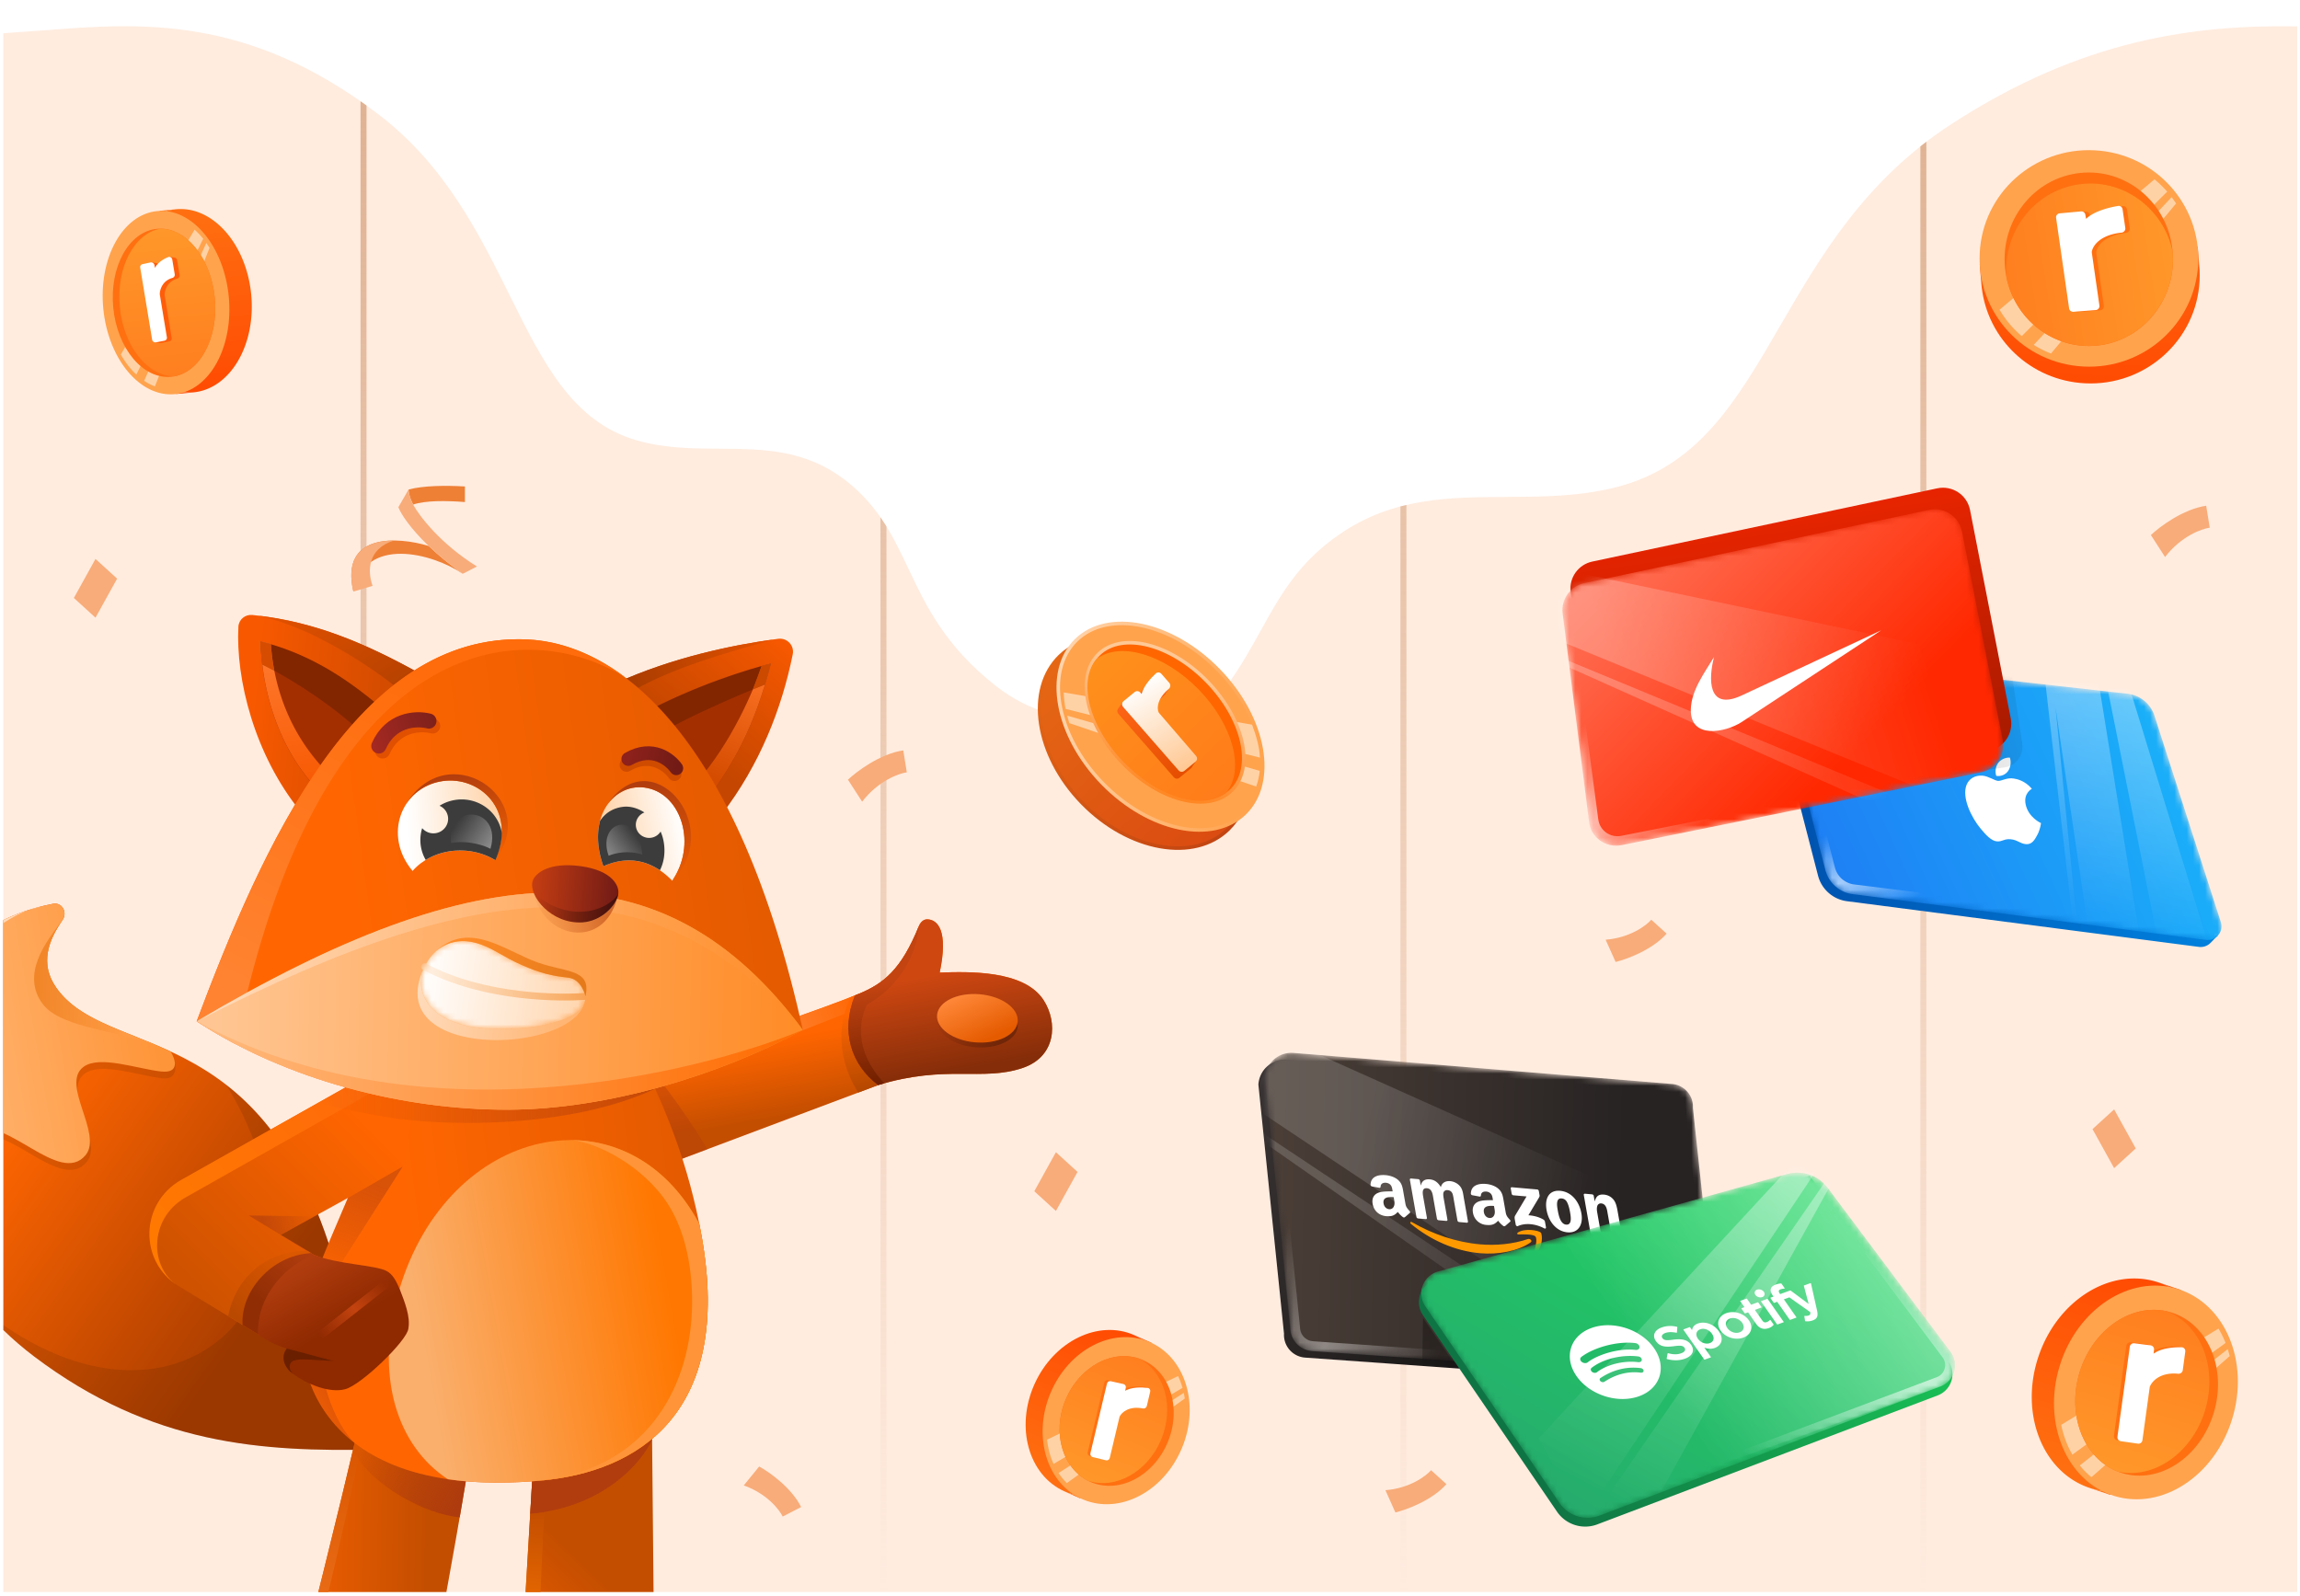 <svg xmlns="http://www.w3.org/2000/svg" width="376" height="261" fill="none" xmlns:v="https://vecta.io/nano"><style><![CDATA[.B{fill:#fff}.C{fill-rule:evenodd}.D{stroke-linecap:round}.E{fill:#ff7011}.F{opacity:.6}.G{opacity:.4}.H{fill:#ffa34d}.I{fill:#ffd2a6}.J{stroke-width:.575}.K{stroke-width:1.622}.L{stroke-width:1.606}]]></style><g clip-path="url(#Au)"><path d="M375.547 4.311v255.986h-375V5.43l6.487-.459c15.832-1.237 33.338-2.606 54.753 13.66 10.945 8.313 16.507 19.521 21.507 29.598 5.474 11.031 10.276 20.707 20.731 23.745 4.586 1.333 9.15 1.361 13.65 1.389 7.187.044 14.21.088 20.899 5.447 5.187 4.156 7.485 8.998 9.946 14.187 2.89 6.09 6.006 12.659 14.288 19.155 5.657 4.437 11.255 5.341 17.503 6.35h0c3.641.588 7.501 1.212 11.723 2.591 7.484-6.125 10.874-12.239 14.055-17.973 3.205-5.781 6.197-11.176 12.952-15.806 8.711-5.971 17.857-6.019 27.218-6.068 5.859-.031 11.803-.062 17.776-1.547 13.614-3.385 19.867-14.165 26.996-26.455 6.513-11.227 13.756-23.714 28.009-32.975 21.394-13.901 39.792-16.242 56.508-15.955z" fill="#ffecdf" class="C"/><path d="M144.918 260.297h-.98V84.574l.98 1.499v174.224z" fill="url(#G)"/><path d="M229.918 260.297h-.98V82.801l.98-.245v177.741z" fill="url(#G)"/><path d="M314.918 260.297h-.981V23.939l.981-.765v237.123z" fill="url(#G)"/><path d="M59.918 17.25v243.047h-.98V16.555l.98.695z" fill="url(#G)"/><g class="J"><path d="M200.788 135.585C201.694 134.703 202.409 133.682 202.94 132.555C205.661 126.78 203.536 118.18 197.134 111.601C190.648 104.936 181.969 102.605 176.118 105.331C175.066 105.821 174.104 106.475 173.259 107.297C170.493 109.988 169.488 114.002 170.138 118.351C170.788 122.698 173.094 127.356 176.913 131.28C180.732 135.205 185.325 137.636 189.653 138.404C193.982 139.172 198.022 138.276 200.788 135.585Z" fill="url(#H)" stroke="url(#I)"/><path d="M180.227 128.05C184.049 131.977 188.575 134.477 192.794 135.353C197.014 136.23 200.892 135.479 203.48 132.96C206.068 130.441 206.924 126.585 206.163 122.343C205.401 118.102 203.026 113.509 199.204 109.582C195.383 105.655 190.856 103.156 186.638 102.279C182.417 101.403 178.539 102.154 175.951 104.672C173.363 107.191 172.507 111.047 173.269 115.29C174.03 119.53 176.405 124.123 180.227 128.05Z" stroke="url(#J)" class="H"/></g><g class="I"><path d="M174.809 118.228l30.55 10.375c.291-.807.482-1.668.581-2.566l-31.491-9.032.36 1.223zm29.882.253l-30.795-5.27c.023.877.124 1.779.303 2.695l31.778 7.966c-.081-1.728-.613-3.562-1.286-5.391z"/></g><path d="M201.317 129.248C199.376 131.138 196.396 131.525 193.208 130.706C190.014 129.885 186.56 127.844 183.588 124.79C180.616 121.736 178.67 118.227 177.936 115.012C177.203 111.803 177.671 108.835 179.613 106.946C181.554 105.057 184.534 104.669 187.722 105.489C190.916 106.31 194.37 108.351 197.342 111.405C200.314 114.458 202.26 117.967 202.994 121.182C203.727 124.391 203.258 127.359 201.317 129.248Z" fill="#f60" stroke="url(#K)" class="J"/><path d="M200.461 129.6c-3.77 2.96-11.091.845-16.737-4.956s-7.561-13.177-4.499-16.865c3.77-2.961 11.091-.845 16.737 4.956s7.56 13.177 4.499 16.865z" fill="url(#L)"/><path d="M191.908 127.089l-9.087-10.392c-.244-.279-.209-.704.077-.94l1.815-1.49c.268-.22.662-.194.898.061l.242.261c.261-1.22 1.466-2.572 2.328-3.366.259-.239.659-.203.891.061l1.301 1.486c.256.292.201.739-.095.99-1.908 1.613-1.935 3.135-1.661 3.801.021.051.052.096.088.138l6.043 7.017c.241.279.204.703-.082.937l-1.847 1.512c-.275.225-.678.191-.911-.076z" fill="url(#M)"/><path d="M191.18 112.5l-.766 1.093.002-.506.764-.587z" fill="#fa6213"/><path d="M182.771 115.891l.762-1.081.166.489-.928.592z" fill="#fd6416"/><path d="M195.584 124.381l-.778 1.096-.22-.602.998-.494z" fill="#e74f01"/><path d="M192.689 125.968l-9.087-10.392c-.244-.279-.209-.705.078-.94l1.814-1.49c.268-.221.662-.194.899.061l.241.261c.261-1.22 1.467-2.572 2.329-3.367.259-.238.658-.203.89.062l1.302 1.486c.255.292.2.739-.096.99-1.907 1.613-1.935 3.135-1.661 3.801.021.051.052.096.088.138l6.043 7.017c.241.279.204.703-.081.936l-1.848 1.513c-.274.225-.677.191-.911-.076z" fill="url(#N)"/><path d="M84.683 281.209l2.369-40.017 19.537-7.66.303 31.918c5.612 3.321 10.39 6.015 13.27 8.975 3.868 3.976 2.297 13.028-12.946 13.21-4.948.059-12.138-1.062-20.012-3.01-1.568-.388-2.615-1.825-2.52-3.416z" fill="url(#O)"/><path d="M84.688 281.208l2.369-40.017 2.24-.879-2.088 44.312c-1.568-.388-2.614-1.826-2.52-3.416z" fill="url(#P)"/><path d="M87.05 241.192l19.536-7.661.018 1.851c-1.59 3.585-7.801 11.029-19.928 12.122l.374-6.312z" fill="#b13d0e"/><path d="M9.169 161.453c8.187 11.762 32.939 4.768 45.041 43.299l6.85 32.257c-18.06.329-36.172-.634-55.488-15.233-28.619-21.631-29.406-67.831 3.105-74.01 1.483-.282 2.399 1.437 1.535 2.675-2.274 3.262-3.762 7.106-1.043 11.012z" fill="url(#Q)"/><g fill="#000"><path opacity=".1" d="M-2.089 214.714l-.027-.03c31.486 24.554 59.916-3.298 39.114-37.305 6.483 5.045 12.716 13.074 17.207 27.374l6.85 32.256c-18.06.33-36.172-.633-55.488-15.233-2.825-2.135-5.379-4.51-7.656-7.062z" class="C"/><path opacity=".1" d="M10.208 150.445c-2.274 3.262-3.762 7.106-1.043 11.012 3.728 5.356 10.891 6.823 18.731 10.47.775 1.231 1.741 4.715-1.371 4.37-3.89-.432-10.069-2.713-12.696-.746-3.778 2.828 3.212 10.955.363 14.412-4.257 5.164-13.199-6.76-18.113-3.813-3.726 2.235 3.314 18.796-5.809 17.525-11.911-22.717-6.605-51.154 18.406-55.905 1.483-.282 2.396 1.437 1.532 2.675z"/></g><path d="M10.208 150.445c-2.274 3.262-3.762 7.106-1.043 11.012 3.728 5.356 10.891 6.823 18.731 10.47.775 1.231 1.546 3.606-1.566 3.261-3.89-.431-10.069-2.712-12.696-.746-3.778 2.828 3.212 10.955.363 14.412-4.257 5.165-13.199-6.76-18.113-3.812-5.495 3.296 3.164 19.884-5.613 18.633-11.911-22.717-6.605-51.154 18.406-55.905 1.483-.282 2.396 1.437 1.532 2.675z" fill="url(#R)"/><path d="M9.174 161.458c3.728 5.357 10.891 6.824 18.731 10.471-7.737-3.6-17.729-3.552-20.92-7.78-3.594-4.762.496-10.232 3.209-13.669-2.261 3.254-3.73 7.086-1.02 10.978z" fill="url(#S)" class="F"/><path d="M4.626 148.8l2.202-.624c-.673.118-1.413.326-2.202.624-21.501 6.922-25.588 33.445-14.351 54.877-13.297-33.065 4.394-51.119 14.351-54.877z" fill="url(#T)"/><path d="M68.534 283.13c1.161-4.529 5.871-30.194 7.883-42.517l-18.091-6.146c-2.706 11.541-8.733 36.066-9.616 38.446-.254.685-1.963 3.425-4.195 6.889-1.847 2.866-5.507 7.739-6.823 11.068-3.2 8.099 2.925 13.182 13.21 10.461 2.042-.54 4.307-1.557 6.28-2.872 2.801-2.039 5.115-5.125 6.999-7.754 2.336-3.26 3.952-6.017 4.352-7.575z" fill="url(#U)"/><path d="M58.323 234.467c-2.706 11.541-8.733 36.066-9.616 38.446-.254.685-1.963 3.425-4.195 6.889-1.847 2.866-5.507 7.739-6.823 11.068-1.623 4.107-.848 7.438 1.652 9.37-1.122-1.087-2.811-4.308-.591-8.494 2.775-5.232 11.093-16.105 11.575-17.929.386-1.459 5.252-20.213 9.004-39.008l-1.008-.342z" fill="url(#V)"/><path d="M76.417 240.613l-18.091-6.146-.629 2.664c2.889 5.667 11.893 10.506 17.458 10.945l1.262-7.463z" fill="url(#W)"/><path d="M140.323 162.521c-3.143 1.29-6.829 2.585-13.304 4.913l-24.955 8.471 7.02 14.457 34.481-12.956c11.16-3.399 16.965-.552 23.625-2.802 5.433-1.836 5.796-7.399 3.409-11.095-3.178-4.922-12.261-4.664-16.978-4.493 1.469-6.946-.375-8.684-2.049-8.706-.646-.009-1.125.528-1.367 1.127-2.873 7.094-5.744 9.385-9.882 11.084z" fill="url(#X)"/><path d="M140.328 162.523c-3.143 1.291-6.829 2.586-13.304 4.913l-24.956 8.472 1.672 3.373 36.115-14.221.473-2.537z" fill="url(#Y)"/><path d="M140.323 162.524l-1.272.511c-2.41 4.863-1.859 10.701 1.25 15.6l3.264-1.226-3.242-14.885z" fill="url(#Z)"/><path d="M109.089 190.367l-7.02-14.458 4.219-1.432c4.309 5.573 6.336 8.504 9.36 13.425l-6.559 2.465z" fill="#b13d0e" class="G"/><path d="M150.205 151.437c-2.873 7.094-5.744 9.385-9.882 11.084l-.565.23c-2.38 5.831-.622 11.342 3.807 14.655 11.16-3.399 16.965-.552 23.625-2.802 5.433-1.836 5.796-7.399 3.409-11.095-3.178-4.922-12.261-4.664-16.978-4.493 1.469-6.946-.375-8.684-2.049-8.706-.646-.009-1.125.528-1.367 1.127z" fill="url(#a)"/><path d="M140.331 162.528l-.565.23c-2.38 5.832-.622 11.342 3.807 14.655l.989-.289c-4.995-5.394-4.069-10.244-2.856-12.864 6.579-3.638 8.414-10.063 8.509-12.821-2.874 7.099-5.745 9.39-9.884 11.089z" fill="url(#b)"/><ellipse opacity=".25" cx="6.608" cy="3.949" rx="6.608" ry="3.949" transform="matrix(-.997 -.083 -.091 .996 166.742 163.902)" fill="url(#c)"/><ellipse cx="6.608" cy="3.949" rx="6.608" ry="3.949" transform="matrix(-.997 -.083 -.091 .996 166.727 163.105)" fill="url(#d)"/><path d="M114.719 202.229c-2.148-12.181-6.093-20.919-8.539-26.286l-42.55-.522c-4.175 17.738-10.036 25.808-13.693 38.231-2.633 8.945 1.639 31.747 38.411 28.429 15.858-1.431 31.479-10.881 26.371-39.852z" fill="url(#e)"/><path d="M49.948 213.653c-1.558 5.293-.698 15.438 7.882 22.152-2.602-2.674-7.231-10.951-4.933-22.672l-2.949.52z" fill="url(#f)" class="F"/><path d="M73.215 241.851c4.296.626 9.306.756 15.132.23 15.859-1.431 31.479-10.881 26.371-39.851v-.001l-.4-2.13c-11.946-22.399-41.041-16.289-49.072 10.854-4.125 13.942-.343 25.469 7.97 30.898z" fill="url(#g)" class="C"/><path d="M114.721 202.229c5.108 28.97-10.512 38.42-26.371 39.851l-1.542.126c18.719-1.351 25.772-15.13 26.305-27.748.275-6.524-.966-13.763-4.695-18.717-4.625-6.146-12.164-9.38-15.466-9.331 8.261-.123 16.337 4.253 21.367 13.688l.401 2.13v.001z" fill="#ff9538"/><path d="M51.327 205.161l-5.417-3.256 10.957-6.041 8.969-5.136 2.548-13.116-8.01-2.018-30.729 17.309c-6.723 3.787-7.012 13.219-.53 17.323l13.298 8.065 20.668-7.133c-.618-1.434-1.165-2.437-2.144-2.956-1.859-.985-5.884-1.487-9.609-3.041z" fill="url(#h)"/><path d="M50.811 204.853l-.493-.297c-6.056-.204-11.651 3.712-13.018 10.636l3.096 1.872 10.415-12.211z" fill="url(#i)"/><path d="M29.641 192.904l30.729-17.309 5.365.198-35.57 20.083c-5.781 3.434-5.785 11.355-1.054 14.351-6.481-4.104-6.193-13.536.53-17.323z" fill="url(#j)"/><path d="M40.645 198.726l5.26 3.182 5.478-3.021-10.738-.161z" fill="url(#k)" class="F"/><path opacity=".5" d="M56.867 195.866l8.969-5.136-10.102 15.878-3.027-.917 4.159-9.825z" fill="url(#l)"/><path d="M63.198 207.804c-1.859-.985-8.139-1.09-11.864-2.644l-.539-.271c-6.259 2.428-8.753 4.752-8.718 13.197 0 0 1.824 1.528 4.794 2.391-1.068 1.428-.365 3.144 1.028 4.149 2.31 1.667 5.905 3.199 8.546 2.5s10.121-7.951 10.307-9.884c.381-1.973-.613-4.413-1.411-6.482-.618-1.435-1.165-2.438-2.144-2.956z" fill="url(#m)"/><path d="M62.93 210.035L52.718 218.067" stroke="url(#n)" stroke-width="1.351" class="D"/><path opacity=".25" d="M46.869 220.479c-1.068 1.428-.365 3.144 1.028 4.149-.702-.632-.794-1.846.145-2.18 1.084-.385 2.895-.084 6.392.057l-7.565-2.026z" fill="#000"/><path d="M51.326 205.167l-.539-.271c-6.457.361-11.489 6.285-11.127 11.734l2.508 1.521c-.139-6.762 4.979-11.466 9.158-12.984z" fill="url(#o)"/><path d="M106.189 175.943l-42.551-.522-5.212 1.281-6.411 3.6c2.416.744 7.44 1.694 10.862 2.284 9.746 1.681 30.281 1.938 44.244-4.584l-.931-2.059z" fill="url(#p)" class="F"/><path d="M41.258 100.547c9.857.999 18.197 4.486 27.169 9.454L49.15 132.717c-7.592-9.346-10.626-21.733-10.178-30.252.062-1.182 1.108-2.037 2.286-1.918z" fill="url(#q)"/><path d="M42.054 100.634c9.513 1.101 17.645 4.534 26.374 9.367l-2.614 3.189c-5.062-4.211-15.226-10.88-23.76-12.556z" fill="url(#r)"/><path d="M42.588 104.876c7.226 1.802 13.556 5.433 20.458 11.458l-10.972 12.93c-7.205-7.507-9.302-17.552-9.485-24.388z" fill="#a32f00"/><path d="M52.087 129.262c-7.205-7.507-9.302-17.552-9.485-24.388a32.51 32.51 0 0 1 1.685.456c.431 6.412 2.771 14.737 9.817 21.555l-2.017 2.377z" fill="url(#s)"/><path opacity=".2" d="M42.588 104.876c7.226 1.802 13.556 5.433 20.458 11.458l-3.387 3.991c-5.962-5.764-13.678-10.186-16.791-11.676a40.85 40.85 0 0 1-.279-3.773z" fill="#000"/><path d="M42.866 108.65l-.279-3.773 1.692.46c.06 1.144.296 3.158.562 4.33l-1.975-1.017z" fill="#d64c00"/><path d="M129.596 106.984c-1.769 8.769-5.355 18.049-11.613 26.162l-17.274-21.468c9.404-4.273 19.431-6.303 26.496-7.236 1.467-.194 2.684 1.091 2.391 2.542z" fill="url(#t)"/><path d="M100.703 111.68c9.128-4.148 18.842-6.181 25.865-7.151-6.836 1.937-17.288 4.668-24.396 9.209l-1.469-2.058z" fill="url(#u)"/><path d="M126.023 108.496c-2.817 10.743-6.042 16.052-10.204 21.959l-10.988-13.656c8.74-4.74 17.754-7.46 21.192-8.303z" fill="#a32f00"/><path d="M126.023 108.496c-2.817 10.743-6.042 16.052-10.204 21.959l-2.004-2.49c5.822-6.556 9.556-15.446 10.695-19.072l1.513-.397z" fill="url(#v)"/><path opacity=".2" d="M104.831 116.799c8.74-4.74 17.754-7.46 21.192-8.303a92.27 92.27 0 0 1-.964 3.42c-3.954 1.574-12.995 5.426-17.525 8.243l-2.703-3.36z" fill="#000"/><path d="M126.023 108.496l-.964 3.42-1.98.805 1.424-3.826 1.52-.399z" fill="#cc4900"/><path d="M83.092 181.434c16.108-.054 34.534-5.618 48.152-13.038-10.572-47.845-29.953-63.186-45.121-63.849-27.802-1.214-43.281 33.955-53.976 62.435 14.685 9.606 33.759 14.509 50.944 14.452z" fill="url(#w)"/><path d="M32.166 166.984c10.694-28.48 26.174-63.649 53.976-62.435 5.093.223 10.66 2.1 16.21 6.306-15.341-9.798-49.646-9.821-63.831 59.858a77.06 77.06 0 0 1-6.355-3.729z" fill="url(#x)"/><path d="M67.443 142.393c3.367-3.796 9.346-4.314 13.532-1.745 3.603-8.296-2.663-13.821-8.63-12.938-6.705.991-9.817 8.818-4.902 14.683z" fill="url(#y)"/><path d="M72.343 127.708c5.967-.882 12.242 4.622 8.639 12.918 7.656-10.304-8.229-20.601-14.859-8.705 1.218-2.186 3.396-3.795 6.22-4.213z" fill="url(#z)"/><path d="M69.597 140.599c3.406-2.09 7.99-2.041 11.392.047.694-1.597 1.021-3.091 1.056-4.457l-.008-.048c-.633-3.588-4.104-5.975-7.753-5.331a6.79 6.79 0 0 0-2.431.931c.698.307 1.232.939 1.372 1.737.226 1.281-.647 2.505-1.949 2.734a2.4 2.4 0 0 1-2.257-.811 6.48 6.48 0 0 0 .578 5.198z" fill="#3c3c3c" class="C"/><path d="M80.18 138.781c-.791-.451-3.511-1.476-6.453-.957-.694-6.699 8.447-5.954 6.453.957z" fill="url(#AA)" class="G"/><path d="M83.1 181.434c16.108-.053 34.534-5.617 48.152-13.037-22.769-30.63-52.86-28.802-99.097-1.414 14.685 9.606 33.759 14.509 50.944 14.451z" fill="url(#AB)"/><path d="M131.252 168.397c-22.769-30.63-52.86-28.802-99.097-1.414 49.26-25.205 75.356-24.996 99.097 1.414z" fill="url(#AC)"/><path d="M83.093 181.429c16.108-.054 34.535-5.617 48.153-13.037-17.602 7.263-63.069 18.383-99.097-1.414 14.685 9.606 33.759 14.509 50.944 14.451z" fill="url(#AD)"/><path d="M81.087 168.244c-11.707-.233-13.407-6.635-11.691-10.181-7.62 15.747 25.807 14.398 26.299 5.048a3.85 3.85 0 0 0 .005-.203 3.9 3.9 0 0 1-.005.203c-.05.928-.463 1.994-2.195 2.944-2.14 1.174-6.688 2.302-12.412 2.189z" fill="url(#AE)"/><mask id="A" maskUnits="userSpaceOnUse" x="68" y="153" width="28" height="16" mask-type="alpha"><path d="M69.405 158.065c-1.716 3.546-.016 9.948 11.691 10.18 5.724.114 10.272-1.014 12.412-2.189 1.86-1.02 2.2-2.174 2.201-3.147.001-.915-.595-2.824-2.833-3.066-2.609-.282-4.484-.705-7.526-2.042s-4.422-2.54-6.689-3.367c-4.247-1.548-7.606.219-9.256 3.631z" fill="url(#AF)"/></mask><g mask="url(#A)"><path d="M69.405 158.065c-1.716 3.546-.016 9.948 11.691 10.18 5.724.114 10.272-1.014 12.412-2.189 1.86-1.02 2.2-2.174 2.201-3.147.001-.915-.595-2.824-2.833-3.066-2.609-.282-4.484-.705-7.526-2.042s-4.422-2.54-6.689-3.367c-4.247-1.548-7.606.219-9.256 3.631z" fill="url(#AG)"/><path d="M95.715 162.908C92.203 163.174 79.398 163.388 69.411 158.063" stroke="url(#AH)" stroke-width="1.126" class="D"/></g><path d="M92.875 159.842c2.238.242 2.833 3.066 2.833 3.066 1.102-4.854-3.707-3.752-8.87-5.958-5.47-2.337-10.722-6.231-15.833-1.167 1.838-1.822 4.502-2.5 7.654-1.35 2.267.827 3.648 2.029 6.689 3.366s4.917 1.761 7.526 2.043z" fill="url(#AI)"/><path d="M100.862 146.94c-.746 1.794-3.018 3.705-5.622 3.867-3.906.244-7.023-2.432-7.954-4.779 1.618 7.539 11.359 9.246 13.575.912z" fill="url(#AJ)" class="F"/><path d="M95.225 150.808c-5.13.32-8.9-4.399-8.141-6.789.397-1.251 2.691-3.12 7.888-2.394s6.272 3.262 6.109 4.476c-.266 1.981-2.839 4.518-5.856 4.707z" fill="url(#AK)"/><path d="M101.092 146.101c-.267 1.982-2.84 4.519-5.857 4.708-3.903.243-7.018-2.429-7.951-4.774 5.749 5.046 12.131 2.896 13.808.066z" fill="url(#AL)" class="G"/><g class="D"><g stroke-width="2.476"><path d="M70.731 118.697c-2.193-.549-6.279-.219-8.182 4.077" stroke="#e05000"/><path d="M70.114 117.889C67.921 117.339 63.835 117.669 61.932 121.965" stroke="url(#AM)"/></g><g stroke-width="2.251"><path d="M110.27 126.57c-.991-1.401-3.873-3.818-7.846-1.513" stroke="#cf4b00"/><path d="M110.559 125.609C109.568 124.208 106.686 121.791 102.713 124.096" stroke="url(#AN)"/></g></g><path d="M98.636 141.626c5.234-2.325 9.043.07 11.257 2.367 4.046-5.863 1.581-13.965-4.031-15.143-5.301-1.113-10.144 4.612-7.226 12.776z" fill="url(#AO)"/><path d="M105.864 128.845c5.612 1.178 8.077 9.28 4.031 15.143 8.965-9.085-3.836-23.483-10.842-12.049 1.492-2.436 4.091-3.665 6.811-3.094z" fill="url(#AP)"/><path d="M107.886 142.287c-2.246-1.509-5.349-2.389-9.24-.661-1.013-2.833-1.09-5.373-.539-7.435.817-1.239 2.1-2.105 3.84-2.287 1.092-.114 2.308.227 3.4.934-.957.366-1.552 1.356-1.371 2.385.207 1.17 1.339 1.949 2.528 1.739a2.2 2.2 0 0 0 1.49-1.003 7.22 7.22 0 0 1 .504 1.662c.304 1.726.05 3.353-.612 4.666z" fill="#3c3c3c" class="C"/><path d="M99.499 139.91c1.105-.443 3.198-.941 5.511-.191-.542-7.5-7.519-5.506-5.511.191z" fill="url(#AQ)" class="G"/><path d="M169.119 226.299c3.166-7.046 10.489-10.622 16.356-7.986.96.431 1.82 1.001 2.576 1.685 3.864 3.496 4.963 9.953 2.315 15.848-2.684 5.972-8.352 9.451-13.59 8.769-.943-.123-1.872-.381-2.767-.783-5.867-2.636-8.056-10.486-4.89-17.533z" fill="url(#AR)"/><path d="M174.009 243.832l2.594 1.166.173-.383c-.943-.123-1.872-.381-2.767-.783z" fill="url(#AR)"/><path d="M188.248 219.559l-2.773-1.246c.96.431 1.82 1.001 2.576 1.685l.197-.439z" fill="url(#AR)"/><ellipse cx="182.468" cy="232.279" rx="11.647" ry="13.975" transform="rotate(22.546 182.468 232.279)" class="H"/><g class="I"><path d="M193.688 228.653l-19.279 13.828c-.508-.496-.958-1.05-1.353-1.651l20.466-13.102.166.925zm-22.51 6.727l21.407-10.399a12.03 12.03 0 0 1 .733 1.932L172.24 239.35c-.555-1.214-.916-2.557-1.062-3.97z"/></g><ellipse cx="182.549" cy="232.328" rx="9.045" ry="10.844" transform="rotate(202.56 182.549 232.328)" class="E"/><path d="M186.169 222.11c-4.5-1.479-9.758 1.434-11.965 6.748s-.562 11.094 3.662 13.24c4.5 1.479 9.758-1.434 11.965-6.748s.562-11.094-3.662-13.24z" fill="url(#AS)"/><path d="M177.819 237.443l2.714-11.409a.52.52 0 0 1 .617-.384l2.066.47c.275.062.449.334.391.61l-.106.498c1.053-.627 2.677-.601 3.696-.468.288.038.466.32.4.602l-.554 2.35c-.067.286-.36.455-.648.399-2.24-.44-3.425.621-3.777 1.291-.017.032-.029.067-.037.102l-1.597 6.706a.52.52 0 0 1-.625.382l-2.16-.528c-.276-.067-.446-.344-.38-.621z" class="E"/><path d="M178.256 237.611l2.715-11.409c.065-.275.34-.446.616-.384l2.067.47c.274.062.448.334.39.61l-.105.497c1.052-.626 2.677-.6 3.696-.467.287.038.466.32.399.602l-.553 2.35c-.067.286-.36.455-.648.399-2.24-.44-3.426.621-3.777 1.291-.017.032-.029.067-.038.102l-1.597 6.706c-.066.278-.346.449-.624.382l-2.161-.528c-.276-.067-.445-.344-.38-.621z" class="B"/><g fill="#f8ac79"><path d="M228.115 247.284l-1.631-3.639c3.976-.311 6.634-2.308 7.466-3.268l2.51 2.278c-2.357 2.667-6.545 4.198-8.345 4.629zm-104.007-7.514l-2.518 3.094c3.761 1.329 5.811 3.946 6.366 5.088l3.014-1.55c-1.586-3.187-5.236-5.749-6.862-6.632zm140.007-82.49l-1.631-3.639c3.976-.311 6.634-2.308 7.466-3.268l2.51 2.278c-2.357 2.668-6.545 4.198-8.345 4.629z"/><g class="C"><path d="M15.612 100.991l3.537-6.384-3.537-3.224-3.537 6.384 3.537 3.224zm157.007 97l3.537-6.384-3.537-3.224-3.536 6.384 3.536 3.224zm172.996-7l-3.537-6.384 3.537-3.224 3.537 6.384-3.537 3.224z"/></g></g><g fill="#ee8036"><path d="M57.766 96.712c1.816-9.261 13.02-6.221 17.883-2.895-2.261-1.599-4.101-3.143-5.575-4.553-5.031-1.533-14.537-2.19-12.308 7.448zm9.032-16.682c.028 1.06.551 2.075.737 2.468 1.982-.679 5.368-.659 8.469-.413v-2.551c-3.249-.184-6.756-.14-9.207.496z"/></g><g fill="#f8ac79"><path d="M77.975 92.619c-5.96-3.69-9.444-8.287-10.441-10.124-.187-.394-.709-1.408-.737-2.468l-1.676 2.903c.413 1.066 1.897 3.411 4.952 6.334 1.474 1.409 3.313 2.953 5.575 4.553l2.327-1.197zm-20.207 4.103l3.142-.934c-.886-2.497-.771-6.073 3.467-7.408-4.23.002-8.121 1.801-6.609 8.342zm80.856 30.757l2.317 3.595c2.605-3.392 5.955-4.613 7.304-4.799l-.579-3.588c-3.776.557-7.601 3.427-9.042 4.792zm213-40l2.317 3.595c2.605-3.392 5.955-4.612 7.304-4.799l-.579-3.588c-3.776.557-7.601 3.427-9.042 4.792z"/></g><path d="M41.065 48.136c.795 8.265-3.425 15.434-9.427 16.011a8.15 8.15 0 0 1-2.886-.242c-4.792-1.273-8.756-6.764-9.421-13.678-.674-7.005 2.255-13.222 6.817-15.307a8.13 8.13 0 0 1 2.61-.705c6.002-.578 11.512 5.655 12.307 13.92z" fill="url(#AT)"/><path d="M28.758 34.216l-2.654.255.043.449a8.13 8.13 0 0 1 2.61-.705z" fill="url(#AT)"/><path d="M28.802 64.421l2.836-.273a8.15 8.15 0 0 1-2.886-.242l.05.515z" fill="url(#AT)"/><ellipse cx="27.141" cy="49.475" rx="10.303" ry="15.035" transform="rotate(354.504 27.141 49.475)" class="H"/><g class="I"><path d="M34.256 40.523l-8.933 22.652a8.41 8.41 0 0 1-1.761-.918l10.166-22.538.528.804zM19.75 57.962L31.813 37.55c.494.441.963.939 1.404 1.489L22.29 61.24c-.956-.89-1.815-1.999-2.54-3.278z"/></g><ellipse cx="26.812" cy="49.509" rx="8.335" ry="12.152" transform="rotate(354.504 26.812 49.509)" class="E"/><path d="M28.514 61.528c4.294-.819 7.217-6.4 6.6-12.818s-4.551-11.339-8.923-11.324c-4.294.819-7.217 6.4-6.6 12.818s4.551 11.339 8.923 11.324z" fill="url(#AU)"/><path d="M25.297 55.972l.324-.555-1.912-11.552a.48.48 0 0 1 .37-.557l.657-.143.049-.264.799.115a.56.56 0 0 1 .456.446l.084.456c.271-.53.716-.946 1.185-1.257.34-.226.424-.652.424-.652l.815.112a.52.52 0 0 1 .404.429l.404 2.415c.046.276-.135.52-.397.596-1.607.462-2.038 1.888-2.048 2.635 0 .027.002.054.007.081l1.154 6.979a.48.48 0 0 1-.381.559l-1.395.273c-.072.014-.145.012-.213-.004l-.785-.111z" fill="#ff5d0a"/><path d="M24.868 55.519L22.92 43.75a.48.48 0 0 1 .37-.557l1.313-.286c.292-.064.592.14.647.441l.084.456c.468-.916 1.456-1.489 2.183-1.775.283-.111.593.097.644.406l.404 2.415c.046.275-.135.52-.397.596-1.607.462-2.038 1.888-2.048 2.635 0 .027.002.054.007.081l1.153 6.979a.48.48 0 0 1-.38.559l-1.395.273c-.294.057-.589-.152-.639-.453z" class="B"/><path d="M333.253 221.759c3.127-9.272 11.919-14.678 19.638-12.075 1.262.426 2.417 1.039 3.453 1.808 5.301 3.933 7.479 11.937 4.864 19.693-2.65 7.858-9.369 12.939-16.055 12.721a12.44 12.44 0 0 1-3.583-.646c-7.72-2.603-11.443-12.23-8.317-21.501z" fill="url(#AV)"/><path d="M341.57 243.26l3.413 1.15.17-.504a12.44 12.44 0 0 1-3.583-.646z" fill="url(#AV)"/><path d="M356.539 210.914l-3.648-1.23c1.262.426 2.417 1.039 3.453 1.808l.195-.578z" fill="url(#AV)"/><ellipse cx="350.812" cy="227.662" rx="14.751" ry="17.699" transform="rotate(16.985 350.812 227.662)" class="H"/><g class="I"><path d="M364.513 221.716l-22.605 19.796a12.56 12.56 0 0 1-1.907-1.915l24.19-19.027.322 1.146zm-27.548 11.242l25.708-15.736a15.27 15.27 0 0 1 1.161 2.345l-25.044 18.265c-.849-1.463-1.468-3.112-1.825-4.874z"/></g><ellipse cx="350.927" cy="227.712" rx="11.456" ry="13.734" transform="rotate(196.999 350.927 227.712)" class="E"/><path d="M354.227 214.391c-5.855-1.312-12.125 3.005-14.255 9.974s.653 14.054 6.241 16.24c5.854 1.312 12.124-3.005 14.255-9.974s-.654-14.054-6.241-16.24z" fill="url(#AW)"/><path d="M345.586 234.739l2.021-14.715c.049-.355.375-.605.73-.56l2.662.338c.355.045.607.366.567.721l-.071.641c1.249-.92 3.3-1.086 4.602-1.043.366.012.626.345.577.709l-.409 3.031c-.05.368-.398.618-.768.582-2.878-.28-4.242 1.203-4.603 2.091-.018.043-.028.088-.034.134l-1.191 8.648c-.049.359-.381.61-.74.558l-2.789-.399c-.355-.051-.603-.38-.554-.736z" class="E"/><path d="M346.156 234.899l2.022-14.715c.048-.355.374-.605.729-.56l2.663.339c.354.044.606.365.567.72l-.072.641c1.25-.919 3.301-1.086 4.602-1.043.367.013.627.346.577.709l-.409 3.031c-.05.369-.398.618-.768.582-2.878-.279-4.242 1.203-4.603 2.091a.56.56 0 0 0-.034.134l-1.191 8.649a.65.65 0 0 1-.74.557l-2.788-.399c-.356-.051-.604-.38-.555-.736z" class="B"/><path d="M275.68 182.242l4.357 40.669a3.72 3.72 0 0 1-3.977 3.516l-62.705-4.461a3.72 3.72 0 0 1-3.449-3.917l-4.188-40.708a4.34 4.34 0 0 1 4.687-4.08l61.866 5.083a3.72 3.72 0 0 1 3.409 3.898z" fill="url(#AX)"/><path d="M214.633 174.059l-1.065.931.552.338.513-1.269z" fill="#0181de"/><mask id="B" maskUnits="userSpaceOnUse" x="206" y="172" width="76" height="54" mask-type="alpha"><path d="M276.758 181.129l4.357 40.669a3.72 3.72 0 0 1-3.977 3.516l-62.705-4.461a3.72 3.72 0 0 1-3.449-3.917l-4.188-40.708a4.34 4.34 0 0 1 4.687-4.081l61.866 5.083a3.72 3.72 0 0 1 3.409 3.899z" fill="url(#AY)"/></mask><g mask="url(#B)"><path d="M276.758 181.129l4.357 40.669a3.72 3.72 0 0 1-3.977 3.516l-62.705-4.461a3.72 3.72 0 0 1-3.449-3.917l-4.188-40.708a4.34 4.34 0 0 1 4.687-4.081l61.866 5.083a3.72 3.72 0 0 1 3.409 3.899z" fill="url(#AZ)"/><path d="M209.577 196.036L211.737 217.337C211.889 218.829 213.092 219.996 214.588 220.101L235.399 221.56" stroke="url(#Aa)" class="D K"/><g class="G"><path d="M303.374 211.763l-94.366-42.306-4.553 11.27 72.496 48.414 26.423-17.378z" fill="url(#Ab)"/><path d="M265.353 224.455l-61.929-41.179 2.127 2.755 55.787 38.98 4.015-.556z" fill="url(#Ab)"/></g><path d="M250.216 203.133c-2.06 1.442-5.313 2.023-8.247 1.766-4.113-.359-8.072-2.13-11.298-4.782-.253-.208-.102-.449.188-.278 3.319 1.937 7.235 3.271 11.097 3.608 2.605.228 5.379-.033 7.826-.866.37-.126.775.311.434.552zm.784-.977c-.364-.391-2.017-.346-2.759-.327-.226.007-.295-.187-.112-.306 1.186-.782 3.436-.33 3.746-.006s.358 2.399-.728 3.292c-.167.137-.366.039-.316-.158.165-.648.535-2.102.169-2.495z" fill="#f90"/><path d="M247.13 195.19l-.154-.874c-.023-.133.067-.212.194-.201l4.115.36a.31.31 0 0 1 .277.242l.132.748c.02.126-.062.28-.213.523l-1.622 2.708c.789.051 1.645.237 2.432.685a.55.55 0 0 1 .278.359l.164.932c.023.128-.099.264-.267.173-1.378-.742-3.072-.958-4.347-.374-.13.062-.305-.099-.328-.226l-.156-.886c-.025-.142-.066-.385.045-.588l1.877-3.153-2.15-.188c-.132-.012-.254-.11-.277-.24zm-14.058 4.136l-1.252-.11c-.121-.019-.231-.113-.259-.222l-1.078-6.111c-.021-.122.069-.21.203-.198l1.167.102c.123.016.235.113.264.225l.14.798.023.002c.169-.745.678-1.055 1.449-.988.784.069 1.337.472 1.825 1.275.167-.746.792-1.046 1.53-.981.525.046 1.135.302 1.567.795.487.549.537 1.288.653 1.943l.678 3.857c.022.122-.068.211-.202.199l-1.25-.109c-.127-.019-.244-.123-.265-.241l-.571-3.238c-.045-.258-.134-.899-.237-1.149-.166-.418-.466-.558-.829-.59-.303-.026-.586.138-.66.435s.029.814.09 1.161l.571 3.238c.022.122-.068.212-.202.2l-1.25-.109c-.129-.02-.244-.124-.265-.241l-.573-3.239c-.12-.681-.179-1.674-1.068-1.752-.9-.079-.692.902-.568 1.609l.571 3.239c.022.122-.068.211-.202.2zm21.98-4.63c1.858.162 3.131 1.767 3.471 3.696.329 1.864-.522 3.246-2.274 3.092-1.824-.159-3.085-1.763-3.418-3.654-.336-1.902.409-3.293 2.221-3.134zm.231 1.248c-.923-.081-.771 1.11-.639 1.855s.4 2.34 1.383 2.426c.97.085.789-1.197.651-1.981-.091-.516-.222-1.134-.472-1.637-.216-.438-.525-.628-.923-.663zm6.217 5.87l-1.247-.109c-.126-.02-.243-.124-.264-.241l-1.08-6.112c-.009-.112.08-.19.207-.179l1.16.102c.11.015.212.093.254.19l.165.935.022.002c.204-.805.625-1.161 1.489-1.085.562.049 1.144.29 1.589.848.414.517.559 1.34.663 1.931l.678 3.846c.005.106-.084.182-.207.172l-1.256-.11c-.116-.019-.225-.107-.256-.212l-.585-3.319c-.118-.668-.209-1.639-1.074-1.715a.59.59 0 0 0-.637.426c-.111.358-.068.728.005 1.14l.58 3.29c.02.122-.072.211-.206.2zm-17.219-4.381l-.045-.258c-.905-.079-1.829.021-1.65 1.036.091.514.432.887.913.929.352.031.631-.148.771-.465.174-.391.093-.779.011-1.242zm1.775 3.012c-.071.063-.189.058-.291.003-.474-.365-.574-.524-.858-.857-.57.606-1.021.763-1.912.685a2.37 2.37 0 0 1-2.201-2.019c-.17-.966.265-1.576.992-1.829.63-.225 1.57-.193 2.282-.208l-.027-.154c-.05-.283-.087-.616-.304-.875-.192-.233-.5-.349-.757-.372-.477-.042-.863.154-.881.627-.003.105-.067.204-.179.199l-1.237-.23c-.106-.031-.232-.12-.23-.266.033-1.376 1.288-1.681 2.478-1.577.61.053 1.433.277 1.991.758.705.594.774 1.311.912 2.096l.327 1.855c.099.558.385.824.667 1.145.1.114.14.245.052.316l-.82.707-.004-.004zm-18.173-4.45l-.045-.258c-.906-.079-1.829.022-1.65 1.036.09.514.432.887.912.929.353.031.631-.147.771-.465.174-.39.094-.778.012-1.242zm1.774 3.013c-.07.063-.189.057-.29.002-.474-.364-.575-.523-.859-.856-.569.606-1.02.763-1.911.685-1.053-.092-1.983-.782-2.201-2.02-.17-.966.265-1.576.992-1.829.629-.225 1.57-.192 2.281-.207l-.027-.154c-.05-.283-.086-.616-.303-.876-.192-.233-.501-.349-.758-.371-.477-.042-.862.153-.881.627-.002.105-.066.203-.178.198l-1.237-.23c-.106-.031-.233-.119-.231-.266.033-1.375 1.289-1.681 2.479-1.577.609.054 1.432.277 1.991.758.704.594.773 1.311.912 2.096l.327 1.856c.098.557.384.823.667 1.145.099.114.14.244.052.316l-.821.706-.004-.003z" class="B"/><path opacity=".3" d="M232.094 246.763l.536-31.281 22.256 32.534-22.792-1.253z" fill="url(#Ac)"/></g><path d="M295.848 192.263l22.594 30.174a3.72 3.72 0 0 1-1.659 5.705l-55.658 21.092c-2.41.914-5.132.057-6.584-2.072l-21.933-32.152a3.72 3.72 0 0 1 2.072-5.677l61.168-17.07z" fill="url(#Ad)"/><path d="M232.47 210.551l-.412 1.536 1.152-.458-.74-1.078z" fill="#0f7445"/><mask id="C" maskUnits="userSpaceOnUse" x="232" y="191" width="88" height="58" mask-type="alpha"><path d="M298.78 194.219l20.052 26.779a3.72 3.72 0 0 1-1.659 5.706l-55.658 21.091c-2.41.914-5.132.057-6.584-2.072l-21.933-32.152a3.72 3.72 0 0 1 2.072-5.677l57.083-15.93a6.2 6.2 0 0 1 6.627 2.255z" fill="url(#Ae)"/></mask><g mask="url(#C)"><path d="M298.78 194.219l20.052 26.779a3.72 3.72 0 0 1-1.659 5.706l-55.658 21.091c-2.41.914-5.132.057-6.584-2.072l-21.933-32.152a3.72 3.72 0 0 1 2.072-5.677l57.083-15.93a6.2 6.2 0 0 1 6.627 2.255z" fill="url(#Af)"/><path d="M298.78 194.219l20.052 26.779a3.72 3.72 0 0 1-1.659 5.706l-36.169 12.845-25.733-37.321 36.882-10.264a6.2 6.2 0 0 1 6.627 2.255z" fill="url(#Ag)" class="G"/><path d="M285.267 237.825L316.909 225.924C318.729 225.239 319.384 223 318.219 221.443L305.73 204.742" stroke="url(#Ah)" class="D K"/><path d="M251.57 235.141l40.671-43.968c2.954-2.176 9.071-5.753 9.902-2.653l-32.317 58.495-10.62 2.846 39.688-57.395-.769-2.87-39.303 58.83-7.252-13.285z" fill="url(#Ai)"/><path d="M260.159 217.128c-3.498 1.273-4.574 4.799-2.42 7.876 2.159 3.084 6.736 4.543 10.227 3.273 3.498-1.273 4.575-4.799 2.42-7.876s-6.735-4.544-10.226-3.273h-.001zm8.535 6.989c.003.208-.206.343-.465.312-2.048-.258-4.04.242-5.939 1.484-.183.117-.474.08-.65-.09s-.178-.403.006-.52c2.069-1.363 4.284-1.91 6.575-1.616.259.032.469.223.472.431l.001-.001zm-.293-1.799c.001.259-.259.429-.578.395-2.343-.301-5.12.376-6.757 1.64-.218.163-.578.135-.813-.064-.239-.205-.263-.497-.046-.66 1.868-1.449 4.928-2.195 7.625-1.852.31.037.565.279.566.538l.003.003zm-1.042-1.609c-2.786-.324-6.218.8-7.803 2.029-.253.201-.694.16-.984-.077s-.312-.596-.064-.796c1.817-1.413 5.618-2.646 8.818-2.273.382.045.697.331.703.638.026.308-.288.523-.67.478v.001zm6.179-1.676c-1.235.17-1.535.074-1.77-.261-.22-.314-.032-.646.466-.827.484-.176 1.082-.188 1.817-.045.024.008.047 0 .062-.005.022-.009.028-.027.026-.043l.069-.848c.001-.017-.006-.035-.02-.049s-.033-.026-.055-.031c-.901-.207-1.72-.163-2.508.123-1.161.423-1.54 1.334-.925 2.213.662.944 1.595 1.024 2.986.838 1.174-.163 1.476-.051 1.692.257.243.347.045.691-.52.897-.625.227-1.267.23-2.147 0-.024-.008-.046 0-.061.005-.023.009-.033.02-.031.036l-.156.831c-.004.034.023.073.067.082 1.037.281 2.048.259 2.933-.064 1.249-.454 1.638-1.353.986-2.284-.566-.781-1.404-1.019-2.911-.825zm4.022-2.64c-.543.198-.856.55-.95 1.07l-.303-.433c-.023-.033-.071-.048-.108-.035l-.959.349c-.038.014-.049.051-.026.084l3.379 4.826c.023.033.071.048.108.034l.96-.349c.037-.013.048-.05.025-.083l-1.065-1.521c.617.228 1.188.242 1.731.045 1.004-.366 1.553-1.421.634-2.733-.921-1.302-2.422-1.62-3.426-1.254zm2.303 1.663c.469.669.321 1.298-.341 1.539s-1.492-.065-1.942-.708-.292-1.309.363-1.547 1.461.06 1.92.716zm2.339-3.352c-1.295.471-1.699 1.72-.909 2.848.781 1.115 2.403 1.619 3.69 1.15 1.301-.474 1.705-1.723.92-2.844-.78-1.115-2.407-1.626-3.701-1.154zm2.19 3.127c-.692.252-1.557-.05-2.007-.693-.455-.649-.279-1.305.412-1.557s1.564.048 2.019.697c.443.645.267 1.301-.424 1.553zm2.937-4.895l-1.056.384-.67-.957c-.023-.033-.071-.048-.108-.035l-.96.35c-.037.013-.048.05-.025.083l.67.957-.461.168c-.038.014-.049.051-.026.084l.51.727c.023.033.071.049.108.035l.461-.168 1.322 1.889c.533.76 1.235.99 2.083.681.342-.124.587-.295.762-.524.014-.021.015-.046.001-.066l-.487-.695c-.013-.02-.042-.034-.066-.042-.032-.005-.054.004-.067.025a1.07 1.07 0 0 1-.483.324c-.312.113-.533.037-.726-.238l-1.226-1.751 1.056-.384c.037-.014.049-.051.026-.084l-.51-.727c-.035-.037-.083-.052-.128-.036zm3.702-1.339l-.083-.118c-.243-.348-.2-.553.135-.674.201-.074.387-.1.602-.113.027-.001.045-.016.063-.031.005-.018.007-.043-.007-.063l-.501-.715c-.018-.026-.059-.044-.093-.04-.23.018-.5.059-.872.194-.893.325-1.054.935-.466 1.774l.124.177-.461.168c-.038.014-.056.053-.033.086l.514.735c.023.032.071.048.116.032l.461-.168 2.038 2.911c.023.033.071.048.108.035l.96-.35c.037-.013.049-.05.026-.083l-2.039-2.911.9-.328 3.415 2.411c.059.365-.056.48-.264.556-.171.063-.382.082-.62.061-.019-.001-.042.007-.064.015-.01.012-.023.034-.022.05l.114.748c.008.038.046.066.085.068.457.039.808-.006 1.187-.144.714-.26.894-.696.697-1.603l-.989-4.413c-.006-.022-.02-.042-.049-.056s-.055-.013-.078-.004l-1.004.365c-.029.011-.045.041-.039.064l.782 2.957-2.936-2.181c-.026-.024-.065-.026-.095-.015l-1.621.59.009.013zm-2.147.773l-.959.349c-.038.014-.049.051-.026.084l2.594 3.704c.023.033.071.049.108.035l.96-.349c.037-.014.048-.051.025-.084l-2.589-3.698c-.02-.042-.076-.054-.113-.041zm-.793-.294c.381-.139.5-.524.264-.861a1.02 1.02 0 0 0-1.117-.357c-.382.139-.5.524-.265.86a1.02 1.02 0 0 0 1.118.358z" class="B"/></g><path d="M359.585 45.888c-.49 9.763-8.882 17.275-18.743 16.78-8.886-.447-15.933-7.245-16.88-15.73-.104-.93-.317-3.683-.317-3.683.017-.328.273.184.307-.139.981-9.282 9.138-16.282 18.667-15.803 7.831.394 14.233 5.719 16.292 12.783.089.306.302.037.375.349l.303 3.734c.026.563.025 1.133-.004 1.708z" fill="url(#Aj)"/><ellipse cx="341.497" cy="42.25" rx="17.877" ry="17.699" transform="rotate(2.878 341.497 42.25)" class="H"/><g class="I"><path d="M355.743 33.264l-20.451 24.54c-.993-.384-1.935-.861-2.821-1.417l22.544-24.163.728 1.04zm-28.86 17.372l25.329-21.314c.75.611 1.445 1.283 2.078 2.01l-23.777 23.62a16.88 16.88 0 0 1-3.63-4.316z"/></g><ellipse cx="14.171" cy="13.778" rx="14.171" ry="13.778" transform="matrix(.15 .989 -.987 .158 352.945 26.195)" class="E"/><path d="M328.023 45.458c1.563 7.244 8.346 12.088 15.565 10.932s12.245-7.891 11.588-15.28c-1.563-7.244-8.346-12.088-15.565-10.932s-12.245 7.891-11.588 15.28z" fill="url(#Ak)"/><path d="M338.982 50.457l-2.128-14.793c-.053-.37.215-.71.588-.744l3.49-.317c.339-.031.644.203.703.538l.12.686c1.23-1.232 3.721-1.876 5.251-2.118.346-.055.661.191.712.538l.448 3.057c.056.382-.231.727-.615.768-3.521.375-4.694 2.145-4.857 3.107-.009.055-.008.111 0 .166l1.24 8.643c.054.374-.22.715-.596.744l-3.659.283c-.343.026-.648-.218-.697-.559z" class="E"/><path d="M338.255 50.418l-2.127-14.793c-.054-.371.215-.71.587-.744l3.49-.317c.339-.031.645.203.703.538l.12.686c1.23-1.232 3.722-1.876 5.252-2.118.346-.055.66.191.711.538l.448 3.057c.056.382-.231.727-.614.768-3.522.375-4.695 2.146-4.858 3.107a.58.58 0 0 0 0 .166l1.24 8.643c.054.374-.219.715-.596.744l-3.659.283c-.343.027-.648-.218-.697-.559z" class="B"/><path d="M301.943 147.347l57.535 7.469a2.26 2.26 0 0 0 2.439-2.929l-11.283-35.102a3.01 3.01 0 0 0-2.534-2.072l-55.63-6.209c-2.097-.234-3.779 1.705-3.251 3.748l7.989 30.912a5.64 5.64 0 0 0 4.735 4.183z" fill="url(#Al)"/><path d="M362.593 152.918l-1.124 1.127.082-1.001 1.042-.126z" fill="#0181de"/><mask id="D" maskUnits="userSpaceOnUse" x="289" y="107" width="75" height="47" mask-type="alpha"><path d="M302.819 146.18l59.277 7.695c.954.123 1.712-.787 1.417-1.702l-11.296-35.145a5.25 5.25 0 0 0-4.413-3.608l-56.647-6.322a1.31 1.31 0 0 0-1.415 1.631l8.673 33.561c.536 2.074 2.279 3.614 4.404 3.89z" fill="url(#Am)"/></mask><g mask="url(#D)"><path d="M302.819 146.18l57.8 7.503a2.26 2.26 0 0 0 2.439-2.929l-10.841-33.726a5.25 5.25 0 0 0-4.413-3.608l-56.647-6.322a1.31 1.31 0 0 0-1.415 1.631l8.673 33.561c.536 2.074 2.279 3.614 4.404 3.89z" fill="url(#Am)"/><path d="M297.836 136.809L299.196 142.049C299.662 143.845 301.176 145.174 303.018 145.404L313.431 146.7" stroke="url(#An)" class="D L"/><path d="M331.148 131.511c.451 2.15 2.486 3.052 2.509 3.063-.006.049-.099.989-.593 1.919-.427.805-.877 1.605-1.855 1.525-.961-.078-1.387-.69-2.49-.799s-1.337.402-2.243.347c-.94-.059-1.856-1.101-2.634-2.022-1.589-1.885-3.179-5.195-2.345-7.24.414-1.016 1.404-1.587 2.623-1.483.927.075 1.932.796 2.501.852s1.482-.6 2.626-.377c.474.066 1.826.365 2.917 1.67-.06.034-1.392.748-1.016 2.545zm-2.869-5.453c.383-.55.554-1.351.295-2.191-.719-.044-1.506.317-1.906.865-.359.484-.597 1.293-.324 2.119.82.141 1.553-.243 1.935-.793z" class="B"/><path opacity=".3" d="M327.73 125.462l-36.245 5.215-3.748-23.83 40.316-2.269 2.543 17.034c.277 1.856-1.009 3.583-2.866 3.85z" fill="url(#Ao)"/><path opacity=".8" d="M339.289 154.531l-5.013-43.765 8.824.91-.837-5.193 1.068.035 1.057 5.291 3.668.379 14.027 45.732-8.874-1.962-8.821-44.149-1.288-.133 7.119 44.185-8.439-1.25-5.745-38.943 3.852 38.882-.598-.019z" fill="url(#Ap)"/></g><path d="M261.078 130.798l-4.312-34c-.295-2.329 1.244-4.495 3.54-4.983l56.389-11.975c2.467-.524 4.884 1.075 5.367 3.55l6.651 34.073c.475 2.434-1.102 4.796-3.533 5.288l-58.728 11.901c-2.571.521-5.044-1.252-5.374-3.855z" fill="url(#Aq)"/><g filter="url(#F)"><mask id="E" maskUnits="userSpaceOnUse" x="255" y="78" width="73" height="56" mask-type="alpha"><path d="M259.766 129.895l-4.313-33.999c-.295-2.329 1.244-4.495 3.54-4.983l56.39-11.975c2.466-.524 4.884 1.075 5.367 3.55l6.651 34.074c.475 2.434-1.103 4.795-3.533 5.288l-58.728 11.901c-2.572.521-5.044-1.253-5.374-3.856z" fill="#ff2800"/></mask><g mask="url(#E)"><path d="M259.766 129.895l-4.313-33.999c-.295-2.329 1.244-4.495 3.54-4.983l56.39-11.975c2.466-.524 4.884 1.075 5.367 3.55l6.651 34.074c.475 2.434-1.103 4.795-3.533 5.288l-58.728 11.901c-2.572.521-5.044-1.253-5.374-3.856z" fill="url(#Ar)"/><path d="M258.461 114.438L260.489 129.656C260.791 131.919 262.939 133.46 265.18 133.019L279.257 130.251" stroke="url(#As)" class="D L"/><g class="F"><path d="M342.332 106.883l-87.348-18.281-1.731 11.042 69.032 28.307 20.047-21.068z" fill="url(#At)"/><path d="M310.92 126.169l-58.059-24.027 2.478 2.024 52.101 23.337 3.48-1.334z" fill="url(#At)"/></g><path d="M280.21 102.99c-1.512 2.507-3.709 5.405-3.799 8.547-.144 4.954 5.644 3.79 8.256 2.121l22.873-15.032-22.936 10.707c-5.505 2.477-5.3-2.867-4.394-6.343z" class="B C"/></g></g></g><defs><filter id="F" x="241.323" y="69.177" width="100.253" height="83.187" filterUnits="userSpaceOnUse" color-interpolation-filters="sRGB"><feFlood flood-opacity="0" result="A"/><feColorMatrix in="SourceAlpha" values="0 0 0 0 0 0 0 0 0 0 0 0 0 0 0 0 0 0 127 0" result="B"/><feOffset dy="4.429"/><feGaussianBlur stdDeviation="7.046"/><feComposite in2="B" operator="out"/><feColorMatrix values="0 0 0 0 0.949 0 0 0 0 0.735 0 0 0 0 0.592 0 0 0 0.2 0"/><feBlend in2="A"/><feBlend in="SourceGraphic"/></filter><linearGradient id="G" x1="58.561" y1="16.555" x2="58.561" y2="260.297" href="#Av"><stop stop-color="#dfb293"/><stop offset="1" stop-color="#dfb293" stop-opacity="0"/></linearGradient><linearGradient id="H" x1="173.058" y1="107.091" x2="200.989" y2="135.791" href="#Av"><stop stop-color="#e56714"/><stop offset="1" stop-color="#da4b11"/></linearGradient><linearGradient id="I" x1="200.989" y1="135.791" x2="173.058" y2="107.091" href="#Av"><stop stop-color="#c24512"/><stop offset="1" stop-color="#e56714"/></linearGradient><linearGradient id="J" x1="205.821" y1="118.931" x2="172.933" y2="113.268" href="#Av"><stop stop-color="#ffa34d"/><stop offset="1" stop-color="#ffd4ac"/></linearGradient><linearGradient id="K" x1="192.002" y1="130.462" x2="196.858" y2="110.3" href="#Av"><stop stop-color="#ff8723"/><stop offset="1" stop-color="#ffc895"/></linearGradient><linearGradient id="L" x1="179.225" y1="107.779" x2="200.461" y2="129.6" href="#Av"><stop stop-color="#ff901b"/><stop offset="1" stop-color="#ff7c1a"/></linearGradient><linearGradient id="M" x1="193.591" y1="126.838" x2="185.418" y2="112.681" href="#Av"><stop stop-color="#e54e00"/><stop offset="1" stop-color="#ff6618"/></linearGradient><linearGradient id="N" x1="194.372" y1="125.717" x2="186.199" y2="111.56" href="#Av"><stop stop-color="#ffc791"/><stop offset="1" stop-color="#fff"/></linearGradient><linearGradient id="O" x1="89.483" y1="285.799" x2="107.334" y2="267.265" href="#Av"><stop stop-color="#ff6500"/><stop offset="1" stop-color="#c44e00"/></linearGradient><linearGradient id="P" x1="87.718" y1="247.201" x2="86.117" y2="281.979" href="#Av"><stop stop-color="#c44e01"/><stop offset=".722" stop-color="#fd7901"/><stop offset="1" stop-color="#fc6401"/></linearGradient><linearGradient id="Q" x1="2.821" y1="180.718" x2="44.867" y2="210.617" href="#Av"><stop stop-color="#ff6601"/><stop offset="1" stop-color="#ac3e00"/></linearGradient><linearGradient id="R" x1="-16.729" y1="178.724" x2="25.855" y2="171.216" href="#Av"><stop stop-color="#ffbd81"/><stop offset="1" stop-color="#ff9539"/></linearGradient><linearGradient id="S" x1="20.619" y1="169.307" x2="3.384" y2="168.711" href="#Av"><stop stop-color="#ff9c46"/><stop offset="1" stop-color="#e46a00"/></linearGradient><linearGradient id="T" x1="1.149" y1="149.097" x2="-9.42" y2="203.853" href="#Av"><stop stop-color="#ffdaba"/><stop offset="1" stop-color="#ffc692"/></linearGradient><linearGradient id="U" x1="40.997" y1="284.429" x2="69.184" y2="284.84" href="#Av"><stop stop-color="#ff6500"/><stop offset="1" stop-color="#c44e00"/></linearGradient><linearGradient id="V" x1="37.142" y1="297.347" x2="57.284" y2="236.908" href="#Av"><stop stop-color="#ff8b37"/><stop offset="1" stop-color="#db5701"/></linearGradient><linearGradient id="W" x1="75.217" y1="245.035" x2="57.818" y2="236.806" href="#Av"><stop stop-color="#ae3b0d"/><stop offset="1" stop-color="#b13d0e" stop-opacity="0"/></linearGradient><linearGradient id="X" x1="128.662" y1="169.596" x2="130.842" y2="181.959" href="#Av"><stop stop-color="#ff6500"/><stop offset="1" stop-color="#c44e00"/></linearGradient><linearGradient id="Y" x1="139.442" y1="163.996" x2="130.047" y2="167.453" href="#Av"><stop stop-color="#ff6907"/><stop offset="1" stop-color="#ff7c26"/></linearGradient><linearGradient id="Z" x1="138.488" y1="165.667" x2="141.282" y2="178.463" href="#Av"><stop stop-color="#ff6601"/><stop offset="1" stop-color="#b34700"/></linearGradient><linearGradient id="a" x1="142.742" y1="161.076" x2="145.535" y2="176.913" href="#Av"><stop stop-color="#ce4711"/><stop offset="1" stop-color="#852d09"/></linearGradient><linearGradient id="b" x1="142.75" y1="161.084" x2="145.465" y2="176.479" href="#Av"><stop stop-color="#c34411"/><stop offset="1" stop-color="#722000"/></linearGradient><linearGradient id="c" x1="1.607" y1="5.807" x2="13.371" y2="3.052" href="#Av"><stop/><stop offset="1" stop-opacity="0"/></linearGradient><linearGradient id="d" x1="10.121" y1=".338" x2="5.653" y2="7.877" href="#Av"><stop stop-color="#ff8839"/><stop offset="1" stop-color="#e55b00"/></linearGradient><linearGradient id="e" x1="65.214" y1="190.704" x2="110.199" y2="185.197" href="#Av"><stop stop-color="#ff6601"/><stop offset="1" stop-color="#e55b00"/></linearGradient><linearGradient id="f" x1="52.426" y1="216.362" x2="41.265" y2="222.808" href="#Av"><stop stop-color="#b13d0e"/><stop offset="1" stop-color="#b13d0e" stop-opacity="0"/></linearGradient><linearGradient id="g" x1="66.303" y1="203.842" x2="107.062" y2="196.655" href="#Av"><stop stop-color="#faaf6c"/><stop offset="1" stop-color="#f70"/></linearGradient><linearGradient id="h" x1="64.884" y1="188.848" x2="37.351" y2="216.202" href="#Av"><stop stop-color="#ff6500"/><stop offset="1" stop-color="#ce5200"/></linearGradient><linearGradient id="i" x1="38.06" y1="214.608" x2="47.159" y2="205.34" href="#Av"><stop stop-color="#ba4900"/><stop offset="1" stop-color="#db5700"/></linearGradient><linearGradient id="j" x1="58.896" y1="179.225" x2="27.184" y2="208.661" href="#Av"><stop stop-color="#ff6b0a"/><stop offset="1" stop-color="#ff7a00"/></linearGradient><linearGradient id="k" x1="43.219" y1="200.327" x2="51.383" y2="198.887" href="#Av"><stop stop-color="#b13d0e"/><stop offset="1" stop-color="#b13d0e" stop-opacity="0"/></linearGradient><linearGradient id="l" x1="60.937" y1="193.478" x2="53.982" y2="211.491" href="#Av"><stop stop-color="#b13d0e"/><stop offset="1" stop-color="#b13d0e" stop-opacity="0"/></linearGradient><linearGradient id="m" x1="50.945" y1="205.574" x2="56.954" y2="216.233" href="#Av"><stop stop-color="#b13d0e"/><stop offset="1" stop-color="#8e2900"/></linearGradient><linearGradient id="n" x1="62.93" y1="210.035" x2="52.281" y2="218.867" href="#Av"><stop stop-color="#962d03"/><stop offset=".459" stop-color="#c3430f"/><stop offset="1" stop-color="#8e2901"/></linearGradient><linearGradient id="o" x1="50.603" y1="204.928" x2="43.667" y2="213.826" href="#Av"><stop stop-color="#b13d0e"/><stop offset="1" stop-color="#902d04"/></linearGradient><linearGradient id="p" x1="107.186" y1="178.375" x2="51.537" y2="177.204" href="#Av"><stop stop-color="#b13d0e"/><stop offset="1" stop-color="#b13d0e" stop-opacity="0"/></linearGradient><linearGradient id="q" x1="62.768" y1="113.264" x2="41.249" y2="111.067" href="#Av"><stop stop-color="#d44c00"/><stop offset="1" stop-color="#f85900"/></linearGradient><linearGradient id="r" x1="42.054" y1="100.634" x2="55.479" y2="121.344" href="#Av"><stop stop-color="#e55200"/><stop offset="1" stop-color="#b14000"/></linearGradient><linearGradient id="s" x1="46.078" y1="104.26" x2="50.535" y2="129.535" href="#Av"><stop stop-color="#ff7c33"/><stop offset="1" stop-color="#f75800"/></linearGradient><linearGradient id="t" x1="129.158" y1="104.961" x2="113.628" y2="122.626" href="#Av"><stop stop-color="#f85900"/><stop offset="1" stop-color="#c44600"/></linearGradient><linearGradient id="u" x1="126.031" y1="104.545" x2="101.158" y2="114.081" href="#Av"><stop stop-color="#e55200"/><stop offset="1" stop-color="#a33a00"/></linearGradient><linearGradient id="v" x1="125.178" y1="108.974" x2="116.791" y2="127.241" href="#Av"><stop stop-color="#ff7427"/><stop offset="1" stop-color="#d44c00"/></linearGradient><linearGradient id="w" x1="56.521" y1="143.038" x2="122.993" y2="133.75" href="#Av"><stop stop-color="#ff6601"/><stop offset="1" stop-color="#e55b00"/></linearGradient><linearGradient id="x" x1="67.828" y1="109.26" x2="41.282" y2="161.765" href="#Av"><stop stop-color="#ff6c0b"/><stop offset="1" stop-color="#ff8331"/></linearGradient><linearGradient id="y" x1="80.723" y1="133.461" x2="66.518" y2="134.399" href="#Av"><stop stop-color="#ffd5ad"/><stop offset="1" stop-color="#fff"/></linearGradient><linearGradient id="z" x1="73.415" y1="126.625" x2="76.041" y2="141.517" href="#Av"><stop stop-color="#b13d0e"/><stop offset="1" stop-color="#f56201"/></linearGradient><linearGradient id="AA" x1="74.728" y1="134.391" x2="80.279" y2="138.125" href="#Av"><stop stop-color="#fff" stop-opacity="0"/><stop offset="1" stop-color="#fff"/></linearGradient><linearGradient id="AB" x1="34.895" y1="166.778" x2="129.95" y2="169.014" href="#Av"><stop stop-color="#ffc693"/><stop offset="1" stop-color="#ff8c27"/></linearGradient><linearGradient id="AC" x1="34.573" y1="164.948" x2="128.737" y2="170.56" href="#Av"><stop stop-color="#ffdbbb"/><stop offset="1" stop-color="#ff8c27"/></linearGradient><linearGradient id="AD" x1="33.462" y1="166.747" x2="131.272" y2="169.266" href="#Av"><stop stop-color="#ffba7d"/><stop offset="1" stop-color="#ff6b00"/></linearGradient><linearGradient id="AE" x1="68.302" y1="163.134" x2="92.15" y2="167.845" href="#Av"><stop stop-color="#ffdbbb"/><stop offset="1" stop-color="#ffb573"/></linearGradient><linearGradient id="AF" x1="95.8" y1="163.202" x2="68.622" y2="159.403" href="#Av"><stop stop-color="#ffe3c9"/><stop offset="1" stop-color="#fff"/></linearGradient><linearGradient id="AG" x1="95.8" y1="163.202" x2="68.622" y2="159.403" href="#Av"><stop stop-color="#ffd5ad"/><stop offset="1" stop-color="#fff"/></linearGradient><linearGradient id="AH" x1="95.715" y1="162.908" x2="69.469" y2="157.771" href="#Av"><stop stop-color="#f8a557"/><stop offset="1" stop-color="#fff2e5"/></linearGradient><linearGradient id="AI" x1="74.599" y1="153.534" x2="95.581" y2="160.569" href="#Av"><stop stop-color="#ff8c27"/><stop offset="1" stop-color="#e57a1b"/></linearGradient><linearGradient id="AJ" x1="100.263" y1="148.058" x2="87.704" y2="151.683" href="#Av"><stop stop-color="#b13d0e"/><stop offset="1" stop-color="#b13d0e" stop-opacity="0"/></linearGradient><linearGradient id="AK" x1="100.822" y1="146.691" x2="87.111" y2="145.478" href="#Av"><stop stop-color="#721b16"/><stop offset="1" stop-color="#c43d12"/></linearGradient><linearGradient id="AL" x1="100.118" y1="146.878" x2="87.291" y2="145.934" href="#Av"><stop/><stop offset="1" stop-opacity="0"/></linearGradient><linearGradient id="AM" x1="60.789" y1="122.167" x2="71.63" y2="118.588" href="#Av"><stop stop-color="#a52922"/><stop offset="1" stop-color="#7e201b"/></linearGradient><linearGradient id="AN" x1="102.633" y1="123.644" x2="110.533" y2="125.708" href="#Av"><stop stop-color="#8e211b"/><stop offset="1" stop-color="#721b16"/></linearGradient><linearGradient id="AO" x1="99.095" y1="132.774" x2="110.677" y2="130.366" href="#Av"><stop stop-color="#ffd5ad"/><stop offset="1" stop-color="#fff"/></linearGradient><linearGradient id="AP" x1="107.127" y1="127.984" x2="108.251" y2="146.271" href="#Av"><stop stop-color="#b13d0e"/><stop offset="1" stop-color="#f56201"/></linearGradient><linearGradient id="AQ" x1="104.007" y1="136.598" x2="99.451" y2="139.977" href="#Av"><stop stop-color="#fff" stop-opacity="0"/><stop offset="1" stop-color="#fff"/></linearGradient><linearGradient id="AR" x1="174.009" y1="243.832" x2="185.475" y2="218.313" href="#Av"><stop stop-color="#ff7011"/><stop offset="1" stop-color="#ff4b03"/></linearGradient><linearGradient id="AS" x1="177.866" y1="242.098" x2="186.169" y2="222.11" href="#Av"><stop stop-color="#ff972a"/><stop offset="1" stop-color="#ff7f1f"/></linearGradient><linearGradient id="AT" x1="28.758" y1="34.216" x2="31.638" y2="64.148" href="#Av"><stop stop-color="#ff7011"/><stop offset="1" stop-color="#ff4b03"/></linearGradient><linearGradient id="AU" x1="26.191" y1="37.386" x2="28.514" y2="61.528" href="#Av"><stop stop-color="#ff972a"/><stop offset="1" stop-color="#ff7f1f"/></linearGradient><linearGradient id="AV" x1="341.57" y1="243.26" x2="352.891" y2="209.684" href="#Av"><stop stop-color="#ff7011"/><stop offset="1" stop-color="#ff4b03"/></linearGradient><linearGradient id="AW" x1="346.213" y1="240.605" x2="354.227" y2="214.391" href="#Av"><stop stop-color="#ff972a"/><stop offset="1" stop-color="#ff7f1f"/></linearGradient><linearGradient id="AX" x1="162.645" y1="165.794" x2="281.943" y2="217.888" href="#Av"><stop stop-color="#564d4d"/><stop offset="1"/></linearGradient><linearGradient id="AY" x1="203.925" y1="199.411" x2="266.235" y2="155.278" href="#Av"><stop stop-color="#2072f3"/><stop offset="1" stop-color="#18bffb"/></linearGradient><linearGradient id="AZ" x1="208.772" y1="199.061" x2="265.711" y2="200.196" href="#Av"><stop stop-color="#4a3e37"/><stop offset="1" stop-color="#272323"/></linearGradient><linearGradient id="Aa" x1="212.935" y1="196.412" x2="240.534" y2="213.123" href="#Av"><stop stop-color="#fff" stop-opacity="0"/><stop offset=".472" stop-color="#fff" stop-opacity=".4"/><stop offset="1" stop-color="#fff" stop-opacity="0"/></linearGradient><linearGradient id="Ab" x1="225.211" y1="176.52" x2="261.885" y2="185.29" href="#Av"><stop stop-color="#fff" stop-opacity=".4"/><stop offset="1" stop-color="#fff" stop-opacity="0"/></linearGradient><linearGradient id="Ac" x1="232.63" y1="215.482" x2="238.764" y2="244.11" href="#Av"><stop/><stop offset="1" stop-opacity="0"/></linearGradient><linearGradient id="Ad" x1="318.924" y1="226.829" x2="256.361" y2="253.09" href="#Av"><stop stop-color="#19bf55"/><stop offset="1" stop-color="#0f7444"/></linearGradient><linearGradient id="Ae" x1="307.544" y1="206.38" x2="244.473" y2="233.122" href="#Av"><stop stop-color="#4a3e37"/><stop offset="1" stop-color="#221f1f"/></linearGradient><linearGradient id="Af" x1="296.04" y1="192.092" x2="262.206" y2="249.876" href="#Av"><stop stop-color="#1ed760"/><stop offset="1" stop-color="#26ac6d"/></linearGradient><linearGradient id="Ag" x1="306.713" y1="200.588" x2="270.888" y2="226.148" href="#Av"><stop stop-color="#fff"/><stop offset="1" stop-color="#fff" stop-opacity="0"/></linearGradient><linearGradient id="Ah" x1="306.653" y1="205.165" x2="285.313" y2="237.754" href="#Av"><stop stop-color="#fff" stop-opacity="0"/><stop offset=".315" stop-color="#fff" stop-opacity=".6"/><stop offset="1" stop-color="#fff" stop-opacity="0"/></linearGradient><linearGradient id="Ai" x1="300.125" y1="184.383" x2="267.35" y2="246.973" href="#Av"><stop stop-color="#fff" stop-opacity=".42"/><stop offset="1" stop-color="#fff" stop-opacity="0"/></linearGradient><linearGradient id="Aj" x1="342.62" y1="27.313" x2="340.842" y2="62.667" href="#Av"><stop stop-color="#ff7011"/><stop offset="1" stop-color="#ff4b03"/></linearGradient><linearGradient id="Ak" x1="355.176" y1="41.11" x2="327.989" y2="45.234" href="#Av"><stop stop-color="#ff972a"/><stop offset="1" stop-color="#ff7f1f"/></linearGradient><linearGradient id="Al" x1="287.134" y1="138.729" x2="361.593" y2="134.834" href="#Av"><stop stop-color="#004eaa"/><stop offset="1" stop-color="#0081de"/></linearGradient><linearGradient id="Am" x1="366.417" y1="102.913" x2="279.634" y2="142.395" href="#Av"><stop stop-color="#18bffb"/><stop offset="1" stop-color="#2072f3"/></linearGradient><linearGradient id="An" x1="297.836" y1="136.809" x2="304.744" y2="150.945" href="#Av"><stop stop-color="#fff" stop-opacity="0"/><stop offset=".51" stop-color="#fff" stop-opacity=".6"/><stop offset="1" stop-color="#fff" stop-opacity="0"/></linearGradient><linearGradient id="Ao" x1="294.647" y1="116.521" x2="338.998" y2="110.765" href="#Av"><stop/><stop offset="1" stop-opacity="0"/></linearGradient><linearGradient id="Ap" x1="349.071" y1="106.703" x2="339.926" y2="151.015" href="#Av"><stop stop-color="#fff" stop-opacity=".5"/><stop offset="1" stop-color="#fff" stop-opacity="0"/></linearGradient><linearGradient id="Aq" x1="293.641" y1="67.601" x2="303.201" y2="134.103" href="#Av"><stop stop-color="#ff2800"/><stop offset="1" stop-color="#991800"/></linearGradient><linearGradient id="Ar" x1="294.911" y1="127.094" x2="258.599" y2="91.634" href="#Av"><stop stop-color="#ff2800"/><stop offset="1" stop-color="#ff7157"/></linearGradient><linearGradient id="As" x1="258.461" y1="114.437" x2="275.717" y2="133.575" href="#Av"><stop stop-color="#fff" stop-opacity="0"/><stop offset=".51" stop-color="#fff" stop-opacity=".6"/><stop offset="1" stop-color="#fff" stop-opacity="0"/></linearGradient><linearGradient id="At" x1="261.219" y1="98.194" x2="308.308" y2="83.263" href="#Av"><stop stop-color="#fff" stop-opacity=".4"/><stop offset="1" stop-color="#fff" stop-opacity="0"/></linearGradient><clipPath id="Au"><path transform="translate(.547 .297)" d="M0 0h375v260H0z" class="B"/></clipPath><linearGradient id="Av" gradientUnits="userSpaceOnUse"/></defs></svg>